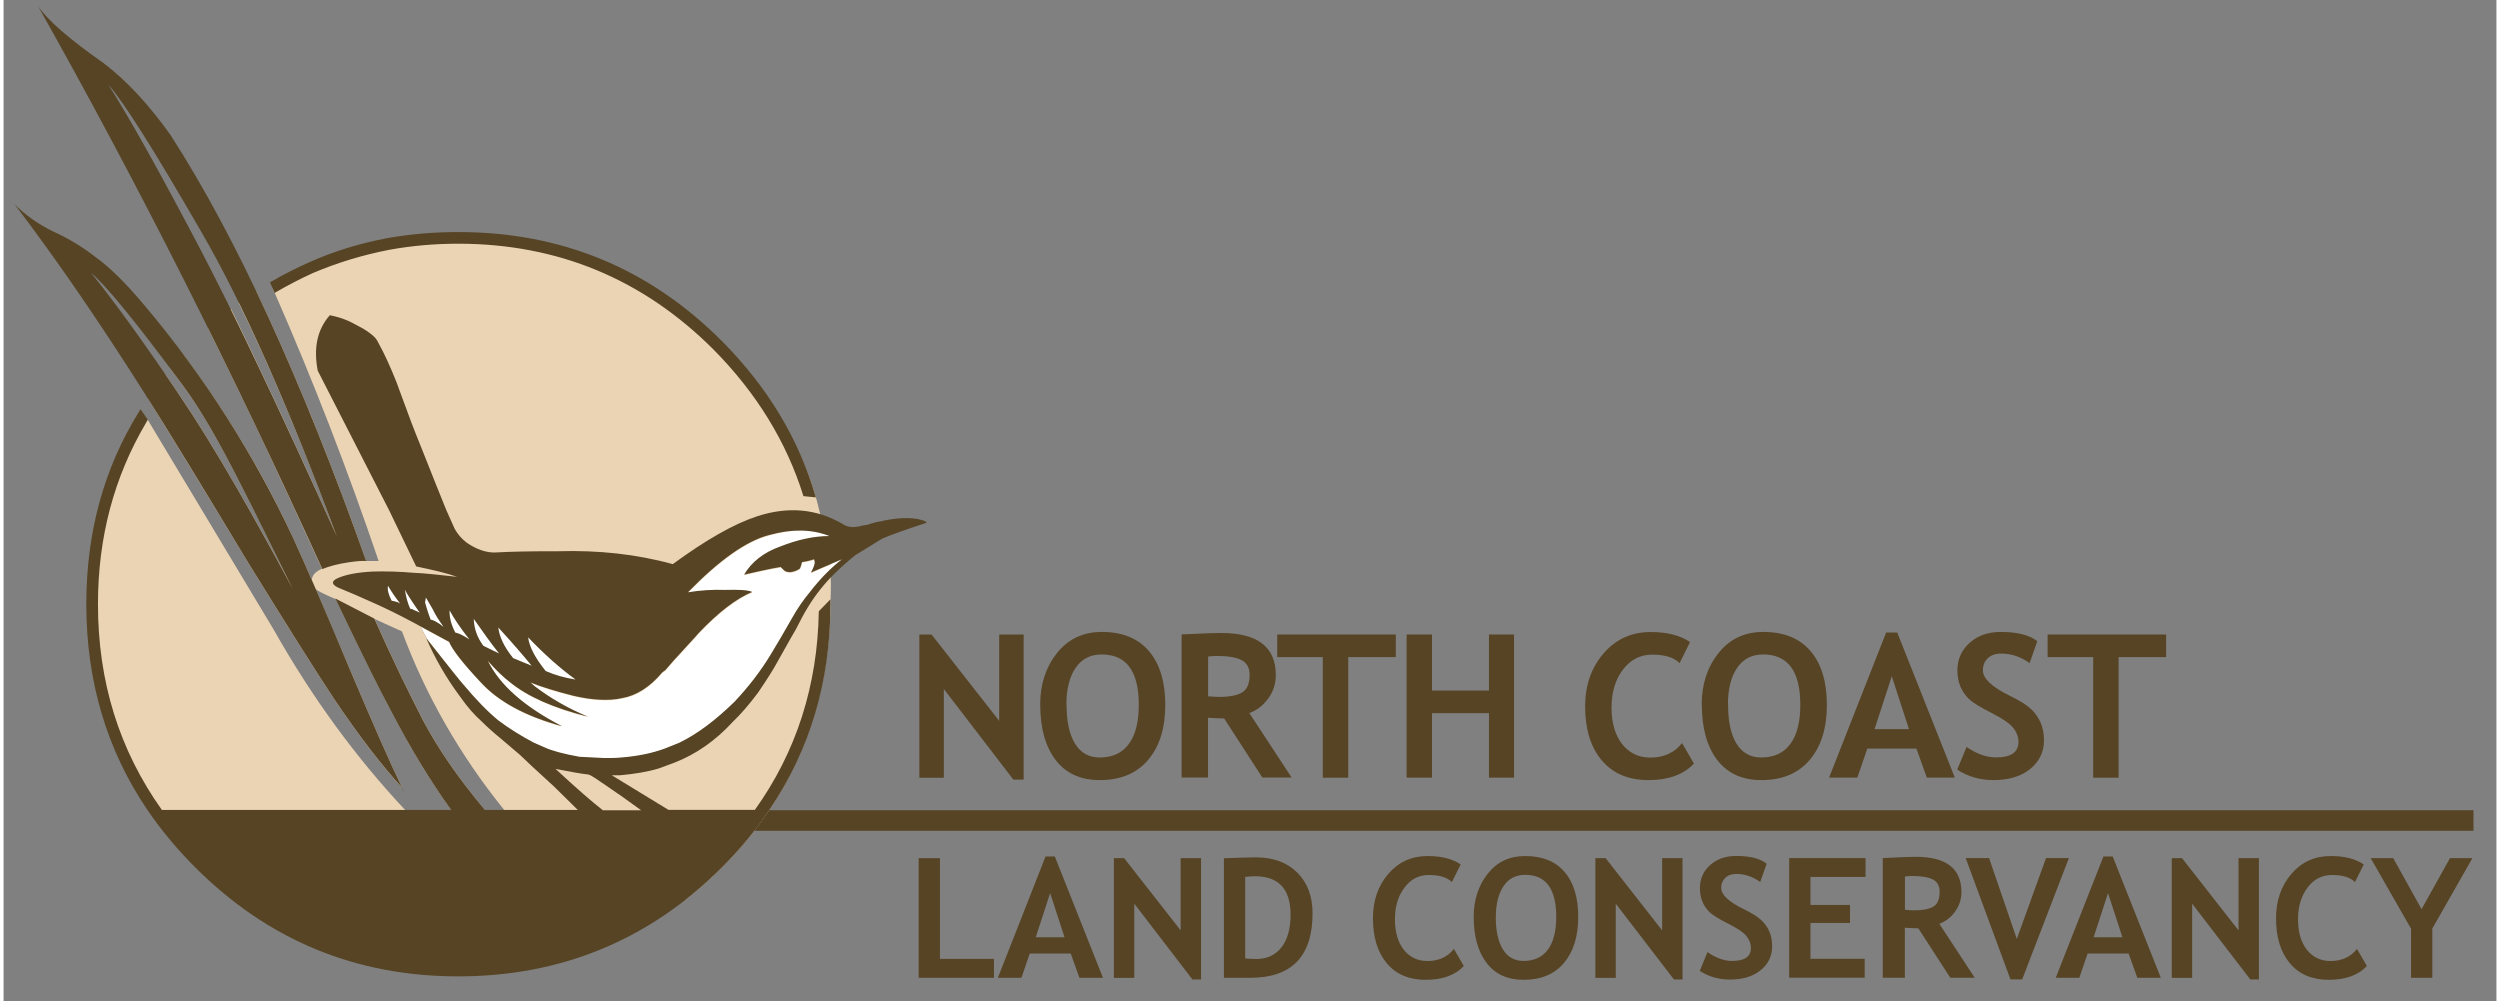 <?xml version="1.0" encoding="UTF-8"?> <svg xmlns="http://www.w3.org/2000/svg" id="a" width="3.92in" height="1.57in" viewBox="0 0 282.33 113.4"><rect x="0" y="0" width="282.33" height="113.4" fill="#808080" stroke="none"/><defs><style>.b{fill:#fff;}.c{fill:#ebd4b4;}.d,.e{fill:#564425;}.e{fill-rule:evenodd;}</style></defs><path class="b" d="m50.55,66.26l-9.73-.33,2.08,2.16,4.07,2.41,1.37,2.58s7.69,13.05,16.75,13.72,16.71-4.9,16.71-4.9c0,0,6.04-7.5,7.15-9.98,1.41-3.16,5.83-8.59,7.48-9.56-2.16-2-4.99-3.41-4.99-3.41l-7.65,1-14.47,11.97-18.79-5.65Z"></path><polygon class="e" points="17.39 91.76 19.51 94.09 279.73 94.09 279.73 91.76 17.39 91.76"></polygon><path class="d" d="m103.64,110.74v-13.55h2.41v11.41h6.12v2.14h-8.53Z"></path><path class="d" d="m121.85,110.74l-.99-2.75h-4.64l-.94,2.75h-2.67l5.4-13.74h1.05l5.45,13.74h-2.66Zm-3.32-9.59l-1.63,5h3.26l-1.63-5Z"></path><path class="d" d="m134.64,110.92l-6.58-8.57v8.4h-2.31v-13.56h1.16l6.4,8.18v-8.18h2.31v13.74h-.98Z"></path><path class="d" d="m141.22,110.74h-3.01v-13.54c1.92-.07,3.12-.1,3.62-.1,1.97,0,3.54.58,4.69,1.73,1.16,1.16,1.73,2.69,1.73,4.6,0,4.87-2.35,7.31-7.04,7.31Zm-.6-11.44v9.25c.39.04.81.06,1.26.06,1.21,0,2.17-.44,2.85-1.32.69-.88,1.03-2.12,1.03-3.7,0-2.9-1.35-4.35-4.04-4.35-.26,0-.63.02-1.1.07Z"></path><path class="d" d="m165.02,97.91l-.99,1.99c-.54-.54-1.4-.8-2.59-.8s-2.05.47-2.78,1.42c-.72.95-1.08,2.14-1.08,3.59s.33,2.6,1,3.45c.67.85,1.56,1.28,2.68,1.28,1.28,0,2.28-.46,3-1.37l1.12,1.94c-.98,1.04-2.42,1.56-4.31,1.56s-3.36-.62-4.41-1.87c-1.05-1.25-1.57-2.95-1.57-5.1,0-2,.58-3.68,1.74-5.03,1.16-1.35,2.65-2.02,4.46-2.02,1.55,0,2.8.32,3.73.95Z"></path><path class="d" d="m166.5,103.85c0-1.93.53-3.56,1.59-4.9s2.47-2,4.24-2c1.95,0,3.44.6,4.47,1.81,1.03,1.21,1.54,2.9,1.54,5.09s-.54,3.92-1.61,5.2c-1.08,1.28-2.6,1.92-4.58,1.92-1.82,0-3.21-.63-4.19-1.91-.97-1.27-1.46-3.01-1.46-5.22Zm2.5,0c0,1.58.27,2.81.81,3.68.54.87,1.32,1.3,2.34,1.3,1.2,0,2.12-.43,2.75-1.28.63-.85.95-2.09.95-3.71,0-3.18-1.17-4.76-3.51-4.76-1.07,0-1.9.43-2.47,1.29-.57.86-.86,2.02-.86,3.47Z"></path><path class="d" d="m189.17,110.92l-6.58-8.57v8.4h-2.31v-13.56h1.16l6.4,8.18v-8.18h2.31v13.74h-.98Z"></path><path class="d" d="m192.09,109.99l.89-2.16c.95.67,1.88,1,2.8,1,1.41,0,2.12-.49,2.12-1.48,0-.46-.17-.9-.5-1.32s-1.02-.89-2.06-1.41c-1.04-.52-1.74-.95-2.1-1.29-.36-.34-.64-.74-.83-1.2-.19-.46-.29-.97-.29-1.54,0-1.05.38-1.92,1.15-2.61.77-.69,1.75-1.04,2.96-1.04,1.57,0,2.72.29,3.45.88l-.73,2.07c-.84-.6-1.74-.91-2.67-.91-.56,0-.99.15-1.29.44s-.46.67-.46,1.14c0,.78.86,1.58,2.58,2.42.91.44,1.56.85,1.96,1.23.4.37.71.81.92,1.3.21.5.31,1.05.31,1.66,0,1.1-.43,2-1.3,2.71s-2.03,1.06-3.48,1.06c-1.26,0-2.41-.33-3.42-.98Z"></path><path class="d" d="m204.64,99.32v3.17h4.48v2.04h-4.48v4.06h6.14v2.14h-8.55v-13.55h8.65v2.14h-6.24Z"></path><path class="d" d="m220.48,110.74l-3.62-5.6c-.36,0-.87-.03-1.53-.07v5.66h-2.5v-13.55c.14,0,.66-.02,1.56-.07.91-.05,1.64-.07,2.19-.07,3.44,0,5.16,1.33,5.16,4,0,.8-.24,1.53-.71,2.19-.47.66-1.07,1.12-1.79,1.4l4,6.1h-2.78Zm-5.14-11.46v3.76c.44.04.78.06,1.02.06,1,0,1.74-.14,2.21-.43.47-.28.7-.84.7-1.66,0-.67-.25-1.13-.75-1.4-.5-.26-1.29-.4-2.36-.4-.26,0-.53.02-.81.06Z"></path><path class="d" d="m228.61,110.92h-1.32l-5.07-13.74h2.65l3.14,9.16,3.31-9.16h2.59l-5.29,13.74Z"></path><path class="d" d="m241.66,110.74l-.99-2.75h-4.64l-.94,2.75h-2.67l5.4-13.74h1.05l5.45,13.74h-2.66Zm-3.32-9.59l-1.63,5h3.26l-1.63-5Z"></path><path class="d" d="m254.45,110.92l-6.58-8.57v8.4h-2.31v-13.56h1.16l6.4,8.18v-8.18h2.31v13.74h-.98Z"></path><path class="d" d="m267.3,97.91l-.99,1.99c-.54-.54-1.4-.8-2.59-.8s-2.05.47-2.78,1.42c-.72.95-1.08,2.14-1.08,3.59s.33,2.6,1,3.45c.67.85,1.56,1.28,2.68,1.28,1.28,0,2.28-.46,3-1.37l1.12,1.94c-.98,1.04-2.42,1.56-4.31,1.56s-3.36-.62-4.41-1.87c-1.05-1.25-1.57-2.95-1.57-5.1,0-2,.58-3.68,1.74-5.03,1.16-1.35,2.65-2.02,4.46-2.02,1.55,0,2.8.32,3.73.95Z"></path><path class="d" d="m275.07,105.18v5.56h-2.41v-5.56l-4.57-7.99h2.55l3.21,5.78,3.22-5.78h2.54l-4.55,7.99Z"></path><path class="d" d="m114.36,88.29l-7.87-10.26v10.05h-2.77v-16.22h1.38l7.66,9.78v-9.78h2.77v16.43h-1.17Z"></path><path class="d" d="m117.4,79.83c0-2.31.63-4.26,1.9-5.86,1.27-1.6,2.96-2.4,5.07-2.4,2.33,0,4.11.72,5.35,2.17,1.23,1.45,1.85,3.48,1.85,6.09s-.64,4.69-1.93,6.22c-1.29,1.53-3.12,2.3-5.48,2.3-2.18,0-3.85-.76-5.01-2.28s-1.74-3.6-1.74-6.24Zm2.99,0c0,1.9.32,3.36.96,4.4.64,1.04,1.58,1.56,2.8,1.56,1.44,0,2.54-.51,3.29-1.53.76-1.02,1.13-2.5,1.13-4.44,0-3.8-1.4-5.7-4.21-5.7-1.28,0-2.27.51-2.96,1.54-.69,1.03-1.03,2.41-1.03,4.16Z"></path><path class="d" d="m142.57,88.07l-4.33-6.7c-.44,0-1.04-.03-1.83-.08v6.77h-2.99v-16.21c.16,0,.79-.03,1.87-.08,1.08-.06,1.96-.08,2.62-.08,4.12,0,6.18,1.59,6.18,4.78,0,.96-.28,1.83-.85,2.62-.57.79-1.28,1.35-2.15,1.67l4.79,7.3h-3.32Zm-6.15-13.71v4.5c.53.04.94.07,1.22.07,1.2,0,2.08-.17,2.64-.51.56-.34.84-1,.84-1.98,0-.8-.3-1.35-.9-1.67-.6-.32-1.54-.48-2.82-.48-.31,0-.63.02-.97.07Z"></path><path class="d" d="m152.29,74.42v13.66h-2.88v-13.66h-5.16v-2.56h13.43v2.56h-5.39Z"></path><path class="d" d="m168.23,88.07v-7.3h-6.45v7.3h-2.88v-16.21h2.88v6.35h6.45v-6.35h2.84v16.21h-2.84Z"></path><path class="d" d="m191,72.72l-1.18,2.38c-.64-.64-1.67-.96-3.1-.96-1.35,0-2.46.57-3.32,1.7-.86,1.13-1.29,2.57-1.29,4.3s.4,3.11,1.2,4.13,1.87,1.53,3.2,1.53c1.53,0,2.72-.55,3.59-1.64l1.34,2.32c-1.17,1.25-2.89,1.87-5.16,1.87s-4.02-.75-5.28-2.24c-1.25-1.49-1.88-3.52-1.88-6.1,0-2.4.7-4.4,2.09-6.01s3.17-2.42,5.34-2.42c1.86,0,3.35.38,4.46,1.14Z"></path><path class="d" d="m192.32,79.83c0-2.31.63-4.26,1.9-5.86s2.96-2.4,5.08-2.4c2.33,0,4.11.72,5.35,2.17,1.23,1.45,1.85,3.48,1.85,6.09s-.64,4.69-1.93,6.22c-1.29,1.53-3.12,2.3-5.48,2.3-2.18,0-3.85-.76-5.01-2.28s-1.74-3.6-1.74-6.24Zm2.99,0c0,1.9.32,3.36.96,4.4.64,1.04,1.58,1.56,2.8,1.56,1.44,0,2.54-.51,3.29-1.53.76-1.02,1.13-2.5,1.13-4.44,0-3.8-1.4-5.7-4.21-5.7-1.28,0-2.27.51-2.96,1.54-.69,1.03-1.03,2.41-1.03,4.16Z"></path><path class="d" d="m217.82,88.07l-1.18-3.29h-5.56l-1.13,3.29h-3.2l6.46-16.43h1.26l6.52,16.43h-3.18Zm-3.97-11.48l-1.95,5.99h3.9l-1.95-5.99Z"></path><path class="d" d="m221.26,87.17l1.06-2.58c1.14.8,2.25,1.19,3.35,1.19,1.69,0,2.53-.59,2.53-1.77,0-.55-.2-1.08-.6-1.58-.4-.5-1.22-1.06-2.46-1.69s-2.08-1.14-2.51-1.54c-.43-.4-.76-.88-1-1.43-.23-.55-.35-1.17-.35-1.84,0-1.25.46-2.29,1.38-3.12.92-.83,2.1-1.24,3.54-1.24,1.87,0,3.25.35,4.13,1.05l-.87,2.48c-1.01-.72-2.08-1.08-3.2-1.08-.66,0-1.18.18-1.54.53-.37.35-.55.81-.55,1.37,0,.93,1.03,1.9,3.09,2.9,1.08.53,1.87,1.02,2.35,1.47s.84.97,1.1,1.56c.25.59.38,1.26.38,1.99,0,1.31-.52,2.39-1.55,3.24-1.04.85-2.43,1.27-4.17,1.27-1.51,0-2.88-.39-4.09-1.17Z"></path><path class="d" d="m239.54,74.42v13.66h-2.88v-13.66h-5.16v-2.56h13.42v2.56h-5.39Z"></path><path class="c" d="m83.9,65.14c1.41-.32,2.78-.64,4.14-.86l.32.32c.14.18.41.27.77.27.41-.05.77-.18,1.09-.41.09-.23.18-.45.23-.73.36-.05.82-.14,1.37-.32.09.23.09.41.05.55-.05.23-.18.55-.41.96.64-.32,1.37-.64,2.23-.96-.14-1.09-.27-2.14-.45-3.19-1.68.04-3.41.45-5.24,1.18-1.91.68-3.28,1.78-4.1,3.19"></path><path class="c" d="m93.74,64.45c-.82.77-1.64,1.64-2.41,2.68-.73.87-1.41,1.87-2,2.92-.86,1.5-1.64,2.87-2.37,4.05-1.23,2.05-2.64,3.82-4.14,5.42-2.14,2.09-4.19,3.64-6.24,4.64l-1.59.64c-1.46.55-3.19.91-5.14,1.05-.41.05-1,.05-1.82.05l-2.78-.14c-1.77-.32-3.14-.68-4.01-1.09l-1.14-.5c-1.46-.77-2.78-1.59-4.01-2.5-1.23-1-2.55-2.37-3.96-4.05-.23-.23-1.64-2-4.19-5.28l-.68-1.32,3.23,1.73c.32.82,1.5,2.37,3.6,4.6,1.96,2.14,5.01,3.82,9.2,4.96-4.23-2.18-7.06-4.64-8.42-7.42.91,1.05,1.78,1.87,2.55,2.46,1.96,1.59,4.92,2.91,8.79,3.87-2.32-.96-4.33-2.14-6.05-3.46l-.46-.41c1.23.5,2.87,1,4.83,1.5,1.14.27,2.14.41,3,.45.91.05,1.78,0,2.55-.18,1.59-.27,3.14-1.23,4.55-2.91l.36-.27.91-1.05c1.78-1.96,2.73-2.96,2.82-3.1,2.28-2.41,4.33-3.96,6.1-4.69-.5-.23-1.5-.27-3.1-.23-1.37-.05-2.78.05-4.19.27,3.6-3.69,6.69-5.87,9.29-6.51,2.41-.64,4.11-.86,5.98-.18l-.31-2.2c-1.66-7.51-5.92-13.96-11.7-19.74-8.24-8.24-17.45-11.25-29.11-11.25-7.97,0-14.88,1.5-21.21,5.37l.26.59c4.33,9.88,8.24,19.99,11.75,30.32h-1.41c-4.14-11.66-8.29-21.85-12.48-30.6-.64.41-1.27.86-1.96,1.37,3.55,7.19,7.24,15.98,11.11,26.41-4.64-10.33-8.65-18.89-11.97-25.72l-2.6,2.19c4.42,8.88,8.7,17.98,12.89,27.23-.77.32-1.14.78-1.14,1.28-.87-1.96-1.55-3.55-2.14-4.78-3.41-7.38-7.6-14.3-12.47-20.81l-1.41,1.64,1.32,1.78c1.96,2.6,4.14,6.37,6.65,11.34.73,1.41,1.87,3.69,3.42,6.83.91,1.82,1.73,3.51,2.5,5.05-2.41-4.51-4.55-8.33-6.33-11.43-2.41-4.19-4.6-7.7-6.47-10.47-.59-.86-1.14-1.64-1.64-2.41-.73.87-1.41,1.78-2,2.69,2.78,4.46,6.56,10.65,11.34,18.58,4.42,7.15,7.65,12.29,9.7,15.39,2.91,4.32,5.5,7.68,7.73,10.09-.17-.3-.15-.27.01.01,0,0,0,0-.01-.01.02.03.04.07.06.11-1.37-2.82-3.37-7.38-6.01-13.61-1.5-3.51-2.78-6.51-3.82-8.97.14.14.86.55,2.28,1.14,2.91,6.1,5.05,10.43,6.46,13.02,2.14,4.1,4.37,7.74,6.65,10.93h-5.19c-5.6-5.96-10.61-12.79-14.98-20.54l-14.21-23.67-.82-1.18c-4.05,6.46-6.06,13.8-6.06,21.99,0,11.66,4.14,21.58,12.39,29.82,8.24,8.24,18.17,12.01,29.82,12.01,1.14,0,2.23-.05,3.32-.09l9.51-1.73,12.81-6.61c1.41-1.09,2.73-2.28,4.05-3.6,8.24-8.24,12.29-18.59,12.29-30.25,0-1.05.06-1.49.01-2.44l.08-1.02Zm-50.96,1.58c1.21-.26,2.94.43,8.82,1.99,5.88,1.56,6.42,1.36,10.54,2.77,3.29,1.12,3.98,5.62,3.8,6.57-.17.95-1.3.26-4.58-.69-3.28-.95-15.21-6.66-16.85-7.94-1.64-1.29-3.63-2.28-1.73-2.69m11.76,25.73c-3-3.6-5.33-6.97-7.01-10.15-1.68-3.28-3.55-7.1-5.51-11.52l3.1,1.41c2.69,7.24,6.56,14.02,11.61,20.26h-2.19Z"></path><path class="e" d="m45.2,89.4c.32.55.27.5-.05-.14l-.05-.09.09.23m10.93-15.39c-.87-1.09-1.82-2.41-2.87-3.92.04,1.14.41,2.14,1.09,3.05l1.78.87Zm-5.6-4.92c-.05.73.14,1.59.64,2.55.32.05.82.27,1.59.77-.96-1.23-1.73-2.32-2.23-3.28v-.05Zm-2.78-.87l.09-.55.77,1.32c.27.59.68,1.23,1.23,2-.64-.5-1.14-.77-1.46-.82-.32-.82-.5-1.46-.64-1.96m-3.78-.18c-.36-.68-.5-1.27-.41-1.68.46.77.91,1.41,1.37,2-.18-.14-.5-.23-.96-.32m3.19,1.37c-.96-1.37-1.5-2.23-1.68-2.6.09.68.27,1.41.59,2.14.14,0,.27.05.5.18.14.04.32.14.59.27M11.87,9.59c1.68,1.87,5.19,7.42,10.52,16.66,4.78,8.24,9.88,19.76,15.34,34.47-6.42-14.25-11.61-25.18-15.57-32.73-4.46-8.47-7.88-14.62-10.29-18.4m8.33,33.92c1.96,2.6,4.14,6.37,6.65,11.34.73,1.41,1.87,3.69,3.42,6.83.91,1.82,1.73,3.51,2.5,5.05-2.41-4.51-4.55-8.33-6.33-11.43-2.41-4.19-4.6-7.7-6.47-10.47-4.14-6.15-7.51-10.79-10.06-13.93,1.73,1.46,5.15,5.65,10.29,12.61M5.68,26.25c-1.78-.86-3.23-1.91-4.42-3.1,4.78,6.28,9.61,13.34,14.57,21.17,2.87,4.51,6.79,10.97,11.84,19.35,4.42,7.15,7.65,12.29,9.7,15.39,2.91,4.33,5.51,7.69,7.74,10.11q-.18-.32.05.09c-1.37-2.82-3.37-7.38-6.01-13.61-2.91-6.97-5.05-11.88-6.37-14.75-4.42-9.43-9.97-18.17-16.75-26.23-2.14-2.55-3.96-4.37-5.56-5.51-1.5-1.18-3.1-2.14-4.78-2.91M3.91.71c11.34,20.12,22.04,41.39,32.19,63.74.78-.32,1.78-.59,3.01-.77.96-.14,1.59-.18,1.96-.14-7.33-20.62-14.71-36.7-22.17-48.26-2.5-3.51-5.01-6.19-7.6-8.15C7.46,4.44,5,2.3,3.91.71m62.42,87.05c.23.05.96.55,2.28,1.46.87.59,2.05,1.41,3.6,2.55h-4.33c-1.18-.91-2.96-2.46-5.37-4.69,1.64.32,2.87.55,3.73.64l.14.05h-.05Zm-4.92-11.75c-1.18-1.46-1.87-2.73-2-3.83,1.78,1.87,3.55,3.46,5.37,4.78-1.18-.18-2.32-.5-3.37-.96m-3.69-1.46c-1-1.23-1.55-2.37-1.68-3.42l.04-.05v.05c1.46,1.59,2.69,3.01,3.73,4.28l-2.09-.86Zm34.28-18.21c-1.91-6.6-5.46-12.48-10.65-17.71-8.24-8.24-18.17-12.34-29.87-12.34-2.78,0-5.42.23-7.97.68-3.14.59-6.15,1.5-8.97,2.78-1.46.64-2.87,1.37-4.28,2.19l-.09.04.55,1.23.09-.09c1.41-.82,2.82-1.55,4.23-2.19,2.78-1.18,5.65-2.05,8.7-2.64,2.5-.45,5.05-.68,7.74-.68,11.29,0,20.94,4.01,28.91,11.97,4.87,4.92,8.29,10.47,10.2,16.62l1.41.14Zm7.51,2.69c-.45.05-1,.18-1.68.41l-.55.09c-.91.27-1.64.23-2.19-.14-3-1.78-6.24-2.05-9.74-.91-2.64.86-5.83,2.69-9.56,5.42-4.14-1.14-8.47-1.59-12.93-1.46h-.64c-2.6,0-4.73.04-6.51.14-1,.04-2.1-.32-3.23-1.09-.55-.41-1-.91-1.37-1.55-.14-.32-.46-1-.96-2.14-.73-1.78-1.5-3.73-2.37-5.92-1-2.5-1.55-3.87-1.59-4.01-.77-2.05-1.32-3.6-1.68-4.55-.68-1.73-1.37-3.23-2.05-4.46-.14-.32-.36-.64-.77-.96s-.86-.64-1.41-.91c-.59-.32-1.09-.59-1.46-.73-.55-.23-1.18-.41-1.87-.55-1.41,1.59-1.87,3.69-1.37,6.28l8.1,15.84,3.05,6.33c1.96.41,3.51.77,4.64,1.18-2.05-.23-3.69-.41-4.96-.46-1.59-.14-3.14-.18-4.6-.14-1.77.09-3.14.36-4.01.77-.68.32-.68.68.09,1.05,1.23.5,2.6,1.09,4.1,1.77,1.32.59,2.82,1.32,4.51,2.23l3.96,2.14c.32.82,1.5,2.37,3.6,4.6,1.96,2.14,5.01,3.82,9.2,4.96-4.23-2.18-7.06-4.64-8.42-7.42.91,1.05,1.78,1.87,2.55,2.46,1.96,1.59,4.92,2.91,8.79,3.87-2.32-.96-4.33-2.14-6.05-3.46l-.46-.41c1.23.5,2.87,1,4.83,1.5,1.14.27,2.14.41,3,.45.91.05,1.78,0,2.55-.18,1.59-.27,3.14-1.23,4.55-2.91l.36-.27.91-1.05c1.78-1.96,2.73-2.96,2.82-3.1,2.28-2.41,4.33-3.96,6.1-4.69-.5-.23-1.5-.27-3.1-.23-1.37-.05-2.78.04-4.19.27,3.6-3.69,6.69-5.87,9.29-6.51,2.5-.68,4.78-.64,6.74.14-1.78,0-3.6.41-5.56,1.18-1.91.68-3.28,1.78-4.1,3.19,1.41-.32,2.78-.64,4.14-.87l.32.32c.14.18.41.27.77.27.41-.05.77-.18,1.09-.41.09-.23.18-.45.23-.73.36-.05.82-.14,1.37-.32.09.23.09.41.05.55-.05.23-.18.55-.41.96.96-.41,2.1-.91,3.51-1.5-1.23.96-2.46,2.19-3.64,3.73-.73.87-1.41,1.87-2,2.92-.86,1.5-1.64,2.87-2.37,4.05-1.23,2.05-2.64,3.82-4.14,5.42-2.14,2.09-4.19,3.64-6.24,4.64l-1.59.64c-1.46.55-3.19.91-5.14,1.05-.41.05-1,.05-1.82.05l-2.78-.14c-1.77-.32-3.14-.68-4.01-1.09l-1.14-.5c-1.46-.77-2.78-1.59-4.01-2.51-1.23-1-2.55-2.37-3.96-4.05-.23-.23-1.64-2-4.23-5.28.96,2.23,2.23,4.46,3.82,6.6.86,1.23,1.68,2.14,2.46,2.83.5.5,1.23,1.18,2.19,1.96.41.36,1.14.96,2.14,1.82.5.5,1.77,1.68,3.82,3.55.77.77,1.69,1.64,2.73,2.69h-10.52c-3.01-3.6-5.33-6.97-7.01-10.15-1.68-3.28-3.55-7.1-5.51-11.52l-4.42-2.28c2.91,6.1,5.05,10.43,6.46,13.02,2.14,4.1,4.37,7.74,6.65,10.93H17.93c-4.83-6.79-7.24-14.52-7.24-23.31,0-7.56,1.82-14.39,5.42-20.49l.23-.41-.82-1.18-.23.36c-3.96,6.42-5.92,13.66-5.92,21.72,0,8.74,2.32,16.53,6.92,23.31,1.55,2.28,3.37,4.46,5.42,6.51,8.24,8.24,18.17,12.34,29.78,12.34s21.63-4.1,29.87-12.34c2.05-2.05,3.87-4.24,5.37-6.51,4.6-6.79,6.92-14.57,6.92-23.31v-.55l-1.32,1.36c-.14,8.42-2.55,15.94-7.24,22.49h-9.79l-6.42-3.92h.96c1.55-.14,3-.36,4.37-.77l1.73-.64c2.46-.95,4.69-2.5,6.65-4.64.86-.82,1.82-1.91,2.87-3.32,1.05-1.55,1.77-2.69,2.18-3.46,1.23-2.23,1.96-3.46,2.14-3.78.87-1.78,1.78-3.28,2.78-4.51.86-1.09,2.14-2.37,3.87-3.78l3.1-1.91c.96-.41,2.6-1,4.96-1.77v-.14c-1.09-.5-2.73-.55-4.96-.09"></path></svg> 